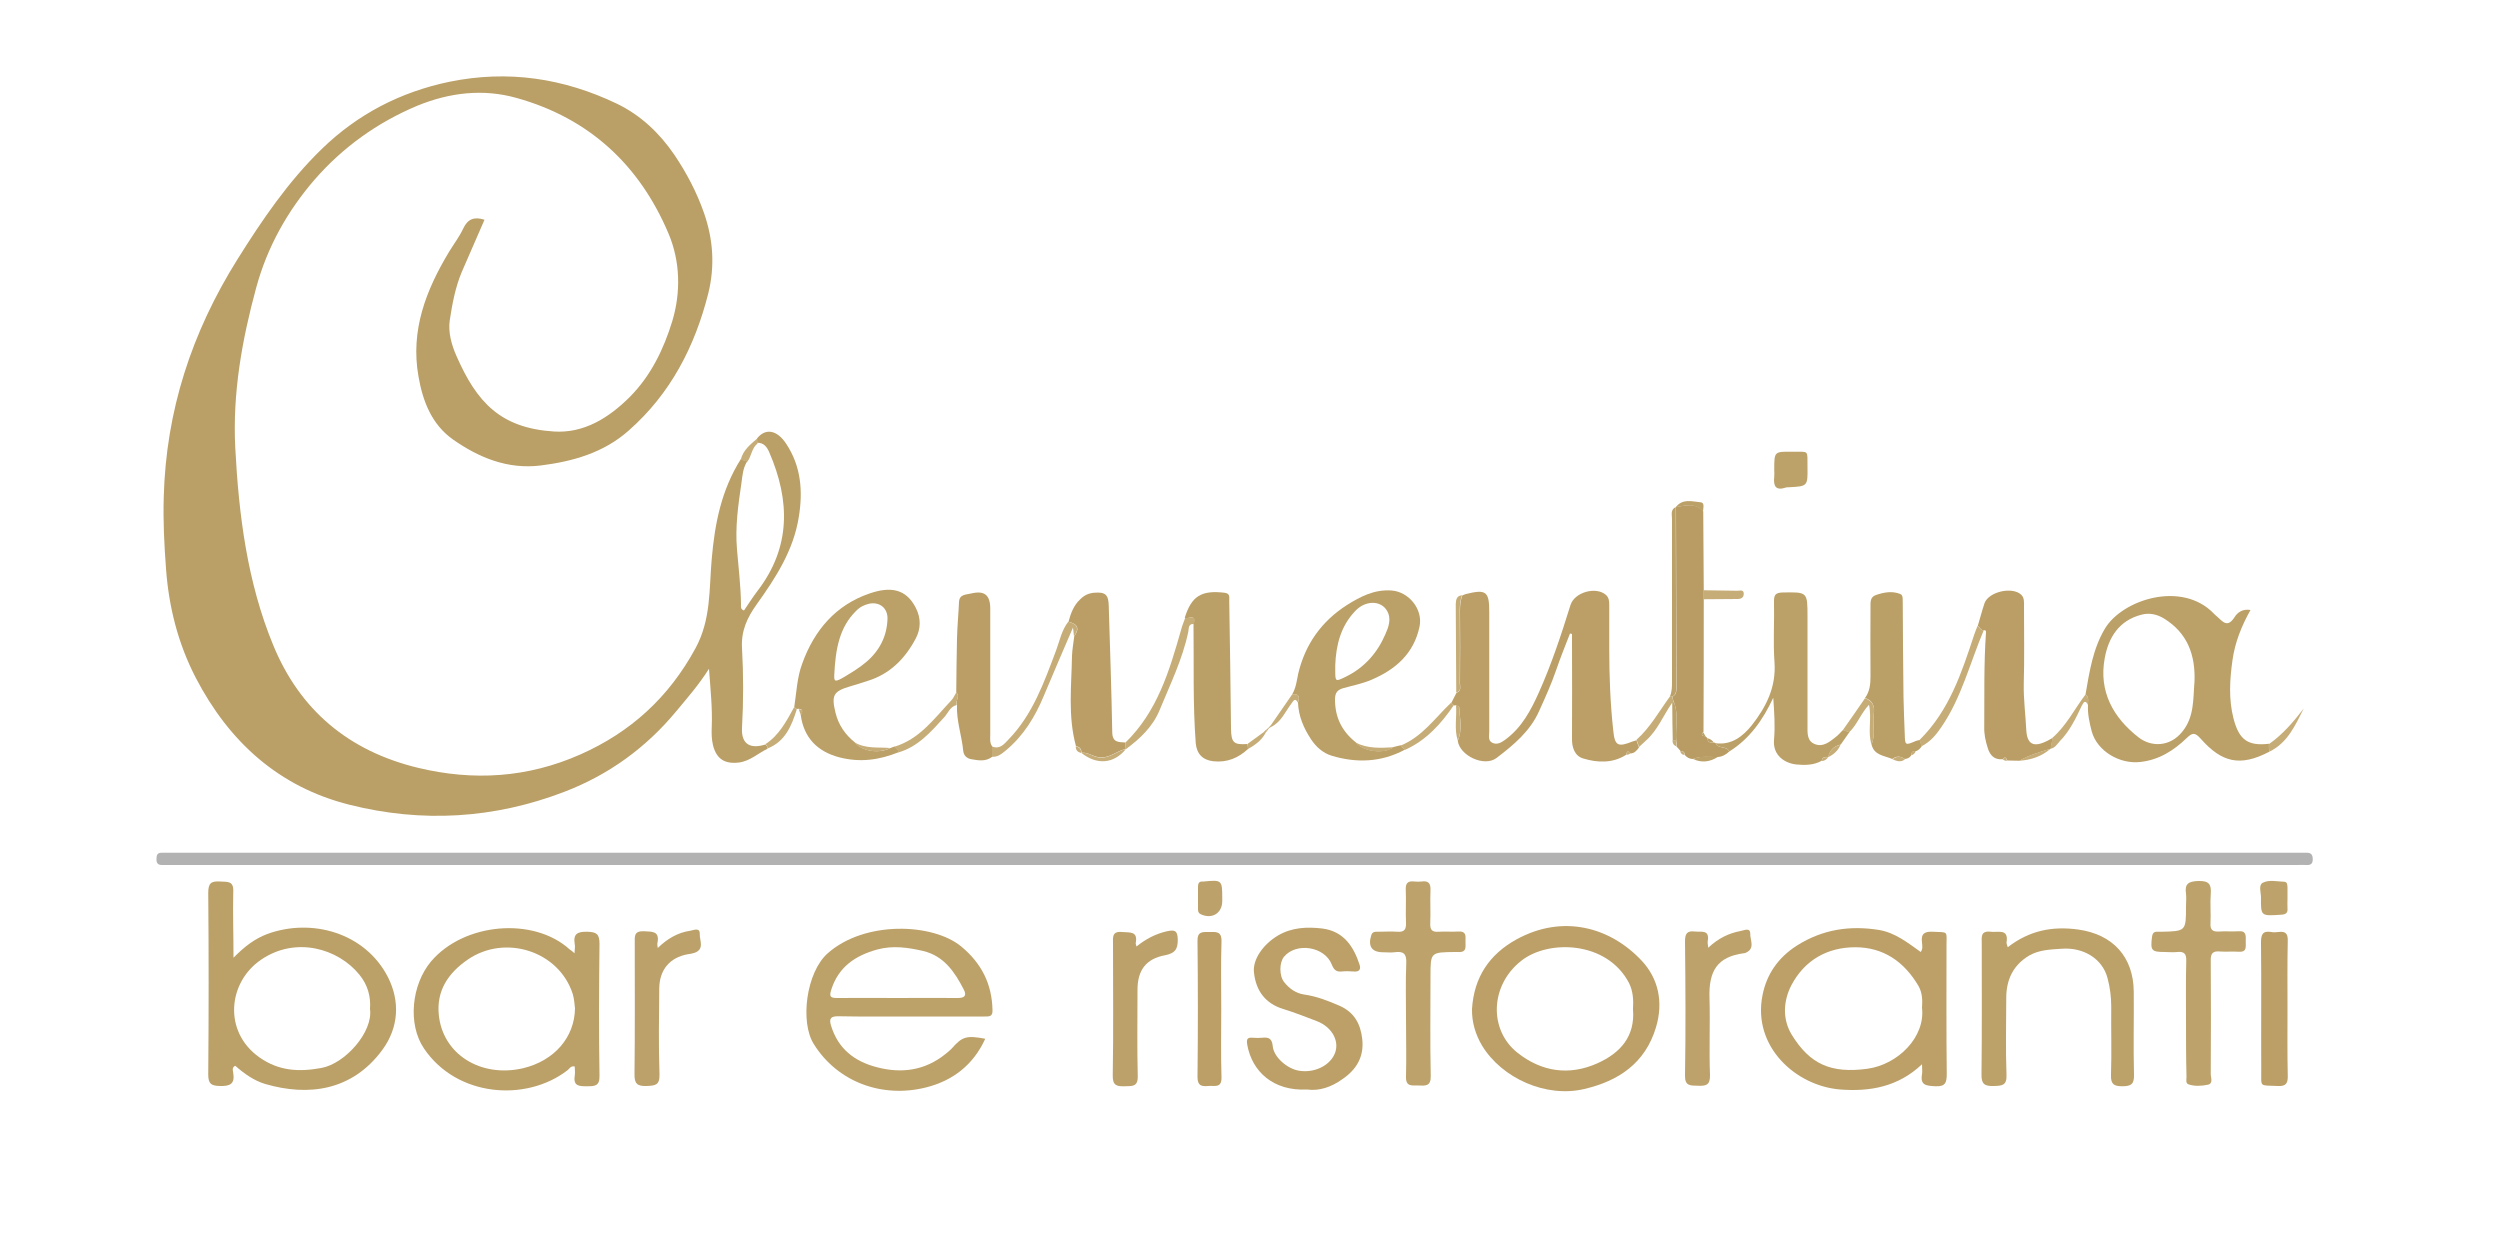 <?xml version="1.0" encoding="utf-8"?>
<!-- Generator: Adobe Illustrator 22.1.0, SVG Export Plug-In . SVG Version: 6.00 Build 0)  -->
<svg version="1.1" id="Camada_1" xmlns="http://www.w3.org/2000/svg" xmlns:xlink="http://www.w3.org/1999/xlink" x="0px" y="0px"
	 viewBox="0 0 1000 499" style="enable-background:new 0 0 1000 499;" xml:space="preserve">
<style type="text/css">
	.st0{fill:#BA9F66;}
	.st1{fill:#B3B2B2;}
	.st2{fill:#BBA067;}
	.st3{fill:#BB9F66;}
	.st4{fill:#BCA169;}
	.st5{fill:#BCA068;}
	.st6{fill:#B89C63;}
	.st7{fill:#BA9E65;}
	.st8{fill:#BDA36B;}
	.st9{fill:#BCA16A;}
	.st10{fill:#C6AC76;}
</style>
<g>
	<path class="st0" d="M302.8,175.4c3.4-4.3,8-3.4,11.6,2c6.1,9.1,6.8,19.2,5.1,29.5c-2.1,13.2-9.2,24.2-16.8,34.8
		c-3.8,5.3-6.3,10.6-5.9,17.5c0.6,10.6,0.6,21.3,0,31.9c-0.4,7.2,4,8.4,9.3,6.7c0.7,0.4,0.9,1,0.9,1.7c-3.8,1.8-6.9,4.9-11.4,5.5
		c-5.7,0.7-9-1.4-10.4-6.9c-0.6-2.5-0.6-5-0.5-7.4c0.3-7.4-0.5-14.8-1.1-23.2c-4.2,6.6-8.7,11.7-13.1,17
		c-12.1,14.6-27,25.4-44.7,32.2c-28.1,10.8-57,12.5-86,5.2c-28.3-7.1-48.2-25.2-61.5-50.8c-7.1-13.7-10.8-28.4-11.9-43.7
		c-0.7-9.5-1.2-19-0.9-28.6c0.9-34.5,11.2-65.9,29.5-95.1c9.9-15.8,20.3-31.1,33.7-44.1c14.3-13.9,31.4-22.8,51.1-26.9
		c23.5-4.8,45.7-1.4,67,8.8c9.5,4.6,17,11.7,23,20.5c4.9,7.3,8.9,14.9,11.8,23.2c3.7,10.6,4.4,21.3,1.7,32.2
		c-5.4,21.3-15.1,40.1-31.8,54.8c-10,8.9-22.4,12.4-35.3,14c-13.1,1.6-24.6-3.1-35-10.4c-8.5-6-12.1-15.3-13.8-25.2
		c-3.3-18.4,3-34.6,12.3-50c1.9-3.1,4.1-6,5.6-9.2c1.8-3.9,4.5-4.8,8.5-3.5c-3,7-6.1,13.9-9.1,20.9c-2.6,6.2-3.8,12.8-4.8,19.3
		c-0.7,4.7,0.7,9.8,2.6,14.1c8.2,18.8,17.7,29,39,30.4c12,0.8,22-5.4,30.5-13.9c8.4-8.5,13.5-19.1,16.9-30.2
		c3.5-11.6,3.2-24-1.5-35.1c-11.6-27.4-31.7-46.1-60.7-54.2c-13.4-3.8-26.9-2.2-39.8,3.1C150.9,49,137,59,125.8,71.9
		c-10.8,12.5-18.9,26.9-23.3,43.1c-5.7,20.9-9.5,42.2-8.4,64c1.4,27,4.8,53.9,15.2,79.1c10.7,26,30.2,42.3,57.8,49
		c22.3,5.4,44,4,65-5.3c20.1-8.9,35.4-22.8,46.1-42.5c6.3-11.6,5.4-23.7,6.5-35.8c1.2-14.1,3.9-27.6,11.6-39.8
		c0.9,0.3,1.8,0.6,2.6,0.8c-1.7,2.6-1.9,5.6-2.3,8.5c-1.3,8.9-2.6,17.8-1.8,26.8c0.6,7.3,1.5,14.6,1.6,21.9c0,0.9-0.3,2,1.2,2.5
		c1.7-2.5,3.4-5.2,5.3-7.7c13.5-17.5,13.2-36.2,4.8-55.6c-0.9-2.1-2.2-3.9-4.9-3.8C302.9,176.8,302.8,176.1,302.8,175.4z"/>
	<path class="st1" d="M493.8,346c-141.6,0-283.3,0-424.9,0c-1.4,0-2.8,0-4.2,0c-1.6,0-2.2-0.9-2.1-2.4c0-1.4,0.2-2.5,2-2.5
		c1,0,1.9,0,2.9,0c284.2,0,568.5,0,852.7,0c0.7,0,1.4,0,2.1,0c1.9-0.1,2.8,0.5,2.8,2.6c0,1.9-0.9,2.4-2.6,2.3c-1.2-0.1-2.5,0-3.7,0
		C777.1,346,635.5,346,493.8,346z"/>
	<path class="st2" d="M93.4,383.1c4.4-4.5,8.5-7.6,13.5-9.5c17.8-6.5,39.2-0.5,48.3,17.3c4.8,9.5,4.4,20-2.3,29.1
		c-12.1,16.4-29.6,18.6-46.8,13.6c-4.4-1.3-8.4-4.1-12-7.3c-1.5,0.7-0.9,2.1-0.8,2.9c0.7,4.4-1.3,5.3-5.3,5.2
		c-3.5-0.1-4.7-0.8-4.7-4.6c0.2-24.2,0.2-48.5,0-72.7c0-3.9,1.2-4.7,4.7-4.5c3,0.2,5.6-0.4,5.3,4.3
		C93.1,365.2,93.4,373.5,93.4,383.1z M148,403.6c0.4-5.1-1-9.8-4.3-13.8c-8.5-10.4-25.4-15.4-39.3-5.9c-13.2,9-15.2,28.7-0.7,39
		c7.9,5.6,16,5.9,24.8,4.3C138,425.5,149.3,412.8,148,403.6z"/>
	<path class="st3" d="M650.5,301.9c-5.5,3.5-11.5,3.2-17.2,1.5c-3.4-1-4.6-4.4-4.5-8.1c0.1-12.6,0-25.2,0-37.8c0-1.3,0-2.6,0-3.9
		c-0.3-0.1-0.5-0.1-0.8-0.2c-1.9,4.9-3.9,9.8-5.6,14.8c-1.9,5.5-4.3,10.8-6.7,16.1c-3.6,8.2-10.3,13.7-17.1,18.9
		c-4.9,3.7-14.7-0.9-15.5-6.9c2-4.4,0.8-8.9,0.6-13.4c0-0.3-0.8-0.5-1.3-0.8c-0.3,0-0.6,0.1-0.8,0.1c-0.4-0.3-0.7-0.7-1.1-1
		c0.7-1.4,1.4-2.7,2.1-4.1c2.1-0.7,1.4-2.5,1.4-3.8c0.1-9.7,0.1-19.3,0-29c0-2.1,0.2-4.1,0.9-6.1c0.5-0.2,1-0.5,1.5-0.6
		c8.1-2,9.3-1,9.3,7.2c0,15.9,0,31.8,0,47.8c0,1.6-0.6,3.6,1.2,4.5c2,1,3.8-0.2,5.3-1.3c6.5-4.8,10.1-11.6,13.3-18.7
		c5.1-11.4,9-23.2,12.7-35.1c1.6-5.1,10.1-7.5,14.1-4.1c1.3,1.1,1.4,2.6,1.4,4.2c0,5.8,0,11.6,0,17.4c0,10.9,0.4,21.8,1.6,32.7
		c0.6,6.2,1.9,6.7,7.7,4.4c0.5-0.2,1.1-0.3,1.6-0.5c0.3,1,0.6,1.9,1,2.9c-0.9,1.2-1.8,2.3-3.4,2.4
		C651,299.9,650.7,300.8,650.5,301.9z"/>
	<path class="st4" d="M394.1,415.5c-4.8,10.5-13,16.8-23.8,19.5c-17.3,4.3-35.2-2-44.8-17.4c-5.5-8.7-3.1-28.6,5.6-36.3
		c14.8-13.1,42-12.1,53.4-2.7c8.1,6.7,12.3,15,12.5,25.5c0.1,2.6-1.4,2.5-3.2,2.5c-9.1,0-18.3,0-27.4,0c-10.4,0-20.8,0.1-31.2-0.1
		c-3,0-3.6,1-2.8,3.7c2.8,9.3,9.4,14.4,18.4,16.7c9.9,2.6,19.2,1.3,27.4-5.3c0.9-0.7,1.7-1.4,2.5-2.2
		C384.9,414.6,386.6,414.1,394.1,415.5z M359.1,399.2c8,0,16-0.1,24,0c2.7,0,3.7-0.9,2.4-3.4c-3.6-7-7.9-13.4-16.2-15.4
		c-6.1-1.4-12.1-2.3-18.4-0.6c-8.7,2.4-15.5,6.9-18.4,16.1c-0.9,2.8-0.3,3.3,2.4,3.3C343.1,399.1,351.1,399.2,359.1,399.2z"/>
	<path class="st2" d="M229.8,381.3c0.1-1.7,0.3-2.7,0.1-3.6c-0.7-4.1,1-5.1,5-5c3.6,0.1,4.9,0.8,4.9,4.8c-0.2,17.6-0.3,35.2,0,52.7
		c0.1,4.2-1.8,4.3-4.9,4.3c-3,0-5.7,0.1-5-4.2c0.2-1.2,0-2.5,0-3.7c-1.6-0.4-2.1,0.9-2.9,1.5c-16.6,12.8-44.3,10.7-57.4-8.7
		c-6.6-9.7-5-25.5,2.8-34.8c13.1-15.5,41-18,55.5-4.8C228.4,380.1,228.8,380.4,229.8,381.3z M230,403.4c-0.2-1.8-0.3-3.8-0.9-5.8
		c-5.5-17.2-27.1-24.1-42.1-13.7c-7.8,5.4-12.4,12.4-11.5,21.9c1.5,15.9,16.8,25.4,33.7,21.5C221.7,424.3,229.8,415,230,403.4z"/>
	<path class="st5" d="M768.3,380.8c0.9-1.3,0.6-2.6,0.5-3.8c-0.5-3.5,1-4.5,4.4-4.3c6.3,0.3,5.4-0.5,5.4,5.7c0,17-0.1,34.1,0.1,51.1
		c0,3.5-0.5,5.2-4.6,5c-3.5-0.2-6.1-0.3-5.3-4.8c0.2-1,0-2.1,0-4c-9.6,9.1-20.9,11-32.7,10.1c-17.7-1.4-35.2-17.1-31.1-37.7
		c1.6-8.2,6.1-15,13.8-19.9c10.3-6.5,21.2-8.1,32.9-6.2C758.1,373.1,763.1,377.1,768.3,380.8z M768.8,403.1c0.2-2.8,0.2-5.9-1.4-8.7
		c-5.7-9.7-14-15.5-25.3-15.5c-11.1,0-20.2,5.1-25.5,15.1c-3.3,6.3-3.7,13.7,0.1,19.9c7.2,11.7,15.6,15.6,30.3,13.6
		C759.2,425.8,770.2,414.8,768.8,403.1z"/>
	<path class="st2" d="M907.7,300.7c-11.7,6.1-19,4.3-27.4-5.2c-2.4-2.7-3.4-2.4-5.6-0.3c-5.2,5-11.1,8.8-18.7,9.6
		c-8.1,0.9-17.1-4.3-19.3-12.2c-0.9-3.5-1.7-7-1.5-10.6c-0.1-1.4,0.6-3.1-1-4.2c1.6-9.1,2.9-18.2,7.8-26.4
		c7-11.6,30.8-19.3,43.6-5.9c0.4,0.4,0.8,0.8,1.2,1.1c2.2,1.9,4.1,4.8,7,0.3c1-1.7,3.1-3.5,6.4-2.9c-3.6,6.4-6.2,12.9-7.2,20
		c-1.1,7.8-1.6,15.6,0.4,23.4c2.2,8.5,5.7,11.1,14.2,10.1C907.5,298.7,907.6,299.7,907.7,300.7z M877.8,272.6
		c0.4-10.6-2.8-19.4-12.2-25.2c-2.8-1.7-5.9-2.4-9.1-1.5c-8.9,2.3-13.1,9.1-14.6,17.3c-2.5,13.4,3.4,23.9,13.6,31.8
		c4.9,3.8,12.4,3.9,17.4-2.3C877.8,286.7,877.2,279.6,877.8,272.6z"/>
	<path class="st5" d="M588.8,403.6c0.8-12.6,6.8-21.8,17.9-27.9c18.3-10,37.2-5,49.9,8.5c6.8,7.2,8.8,16.7,5.8,26.7
		c-4.3,14.4-15,21.5-28.7,24.7c-15.2,3.6-32.9-4.2-40.9-17.4C590.2,413.8,588.7,408.9,588.8,403.6z M653.2,403.7
		c0.2-3.6,0.1-7.1-1.6-10.5c-8.8-16.9-32.4-17.5-43.2-8.8c-12.4,9.8-12.9,27.6-1.4,36.7c9.6,7.6,20.6,9.3,32,4.2
		C648.1,421.2,654.1,414.6,653.2,403.7z"/>
	<path class="st4" d="M803.1,378.9c8.6-6.7,17.8-8.5,28.1-7.1c13.9,1.9,22.2,10.9,22.3,24.9c0.1,11.1-0.2,22.2,0.1,33.2
		c0.1,3.8-1.2,4.6-4.7,4.6c-3.3,0-4.6-0.8-4.5-4.4c0.3-9.1,0-18.3,0.1-27.4c0-3.9-0.5-7.8-1.5-11.5c-2-7.6-9.5-12.4-18.4-11.7
		c-4.4,0.3-8.9,0.4-12.9,2.7c-6.4,3.8-9.2,9.6-9.2,17c0,10.2-0.3,20.5,0.1,30.7c0.2,4.4-1.9,4.4-5.1,4.5c-3.6,0.1-5-0.7-4.9-4.7
		c0.2-17.4,0.1-34.9,0.1-52.3c0-2.5-0.6-5.2,3.6-4.7c2.9,0.4,7.3-1.5,6.3,4.4C802.6,377.5,802.8,377.9,803.1,378.9z"/>
	<path class="st2" d="M516.9,277.7c1.5-2.6,1.8-5.4,2.4-8.3c2.8-11.7,9.3-20.9,19.5-27.4c5.4-3.4,11-6.3,17.8-5.8
		c7,0.5,12.7,7.6,11.2,14.5c-2.3,10.8-9.6,17.1-19.2,21.2c-3.5,1.5-7.4,2.3-11.1,3.3c-2.5,0.7-3.5,1.8-3.5,4.6
		c0,7.2,2.8,12.8,8.4,17.2c2.9,3.7,11.4,4.7,15,1.8c1-0.2,1.9-0.5,2.9-0.7c0.5,0.6,1,1.2,1.6,1.8c-9.4,5-19.2,5.4-29.2,2.4
		c-3.6-1.1-6.3-3.6-8.3-6.6c-2.9-4.4-5-9.2-5.2-14.7C519.9,279,519.8,277.4,516.9,277.7z M534.1,266.1c0,0.7,0,1.4,0,2.1
		c0,4.6,0.1,4.5,4.2,2.5c7.4-3.6,12.6-9.5,15.8-16.9c1.3-2.9,2.6-6.3,0.7-9.5c-2.5-4.3-8.8-4.2-12.8,0.2
		C536.3,250.5,534.4,258,534.1,266.1z"/>
	<path class="st5" d="M522.8,435.8c-13.5,0.7-22-7.2-23.9-17.9c-0.4-2.4,0.1-3,2.3-2.8c1.2,0.1,2.5,0.1,3.7,0
		c2.6-0.3,3.9,0.3,4.2,3.4c0.4,4.4,5.9,9.1,10.6,9.8c5.7,0.9,11.6-1.7,13.9-6.2c2.6-5-0.4-11.2-7-13.7c-4.4-1.7-8.8-3.4-13.3-4.8
		c-7.2-2.2-10.9-7.3-11.7-14.5c-0.7-5.3,3.8-11.5,9.6-14.9c5.6-3.3,11.7-3.5,17.7-2.8c8.7,1.1,12.6,7.4,14.9,14.4
		c0.6,1.7,0.1,3-2.2,2.8c-1.7-0.1-3.3-0.2-5,0c-2.2,0.2-3.1-0.8-3.9-2.8c-2.8-7.2-14.2-9-19.1-3.1c-1.9,2.3-2,7.6,0.1,10.2
		c2,2.5,4.6,4.4,7.9,4.9c5,0.7,9.6,2.5,14.2,4.5c5.9,2.6,8.4,7.2,9.1,13.3c0.8,7.2-2.4,12.3-8,16.1
		C532.6,434.8,527.7,436.5,522.8,435.8z"/>
	<path class="st2" d="M317.7,282.8c0.9-5.8,1.1-11.8,3.2-17.4c4.8-13.3,13.4-23.4,26.9-28c8.4-2.9,14.6-1.9,18.5,5.7
		c2.1,4.1,2.1,8.3,0,12.3c-4.3,8.1-10.4,14.3-19.4,17c-2.2,0.7-4.5,1.5-6.7,2.1c-6.9,2-7.7,3.6-6,10.6c1.2,4.9,3.9,8.8,7.8,11.9
		c2.7,3.5,9.6,4.6,14.2,2.2c0.5-0.2,1.1-0.4,1.6-0.6c0.5,0.8,1.7,1.1,1.6,2.3c-7.7,3.1-15.4,4.2-23.8,2c-8.6-2.3-14.1-7.8-15.3-16.9
		c0.5-1.1,1.3-2.3-0.9-2.5c-0.3,0-0.5,0.1-0.7,0.1C318.4,283.5,318.1,283.2,317.7,282.8z M333.7,270.1c-0.1,2.6,0.3,2.9,4.3,0.5
		c3-1.8,5.9-3.6,8.5-5.8c5.3-4.5,8.3-10.3,8.5-17.3c0.1-4.3-3.2-6.9-7.4-6c-2.1,0.5-3.8,1.4-5.3,3
		C335.9,250.9,334.2,259.2,333.7,270.1z"/>
	<path class="st6" d="M682.2,294.5c0.3,0.3,0.5,0.5,0.8,0.8c0,1.8,1.3,1.8,2.5,1.7c0.3,0,0.5,0.1,0.8,0.3c1,2.4,4.4,1,5.4,3.3
		c-1.3,1.2-2.8,2.1-4.6,2.2c-3.3,0.1-6.7-0.5-9.9,0.8c-1.4,0-2.4-0.6-3.3-1.6c0-1.1-0.6-1.6-1.7-1.6c-0.5-0.6-1-1.2-1.6-1.8
		c0-0.8,0-1.6-0.1-2.4c-0.4-5,1-10.1-0.8-15c-0.3-0.8-0.6-1.7-0.8-2.5c1.5-0.7,1.7-2,1.7-3.5c-0.1-24.1-0.1-48.3-0.2-72.4l0.1,0.2
		c0,0-0.1-0.2-0.1-0.2c3.9-0.6,7.8-1.9,10.9,1.8c0.1,10.5,0.1,20.9,0.2,31.4c0,1.2,0,2.4,0,3.6c0,17.7,0,35.4-0.1,53.1
		C680,294.3,681.1,294.4,682.2,294.5z"/>
	<path class="st7" d="M801.1,303.7c-3.3,0.3-5.1-1.5-6-4.5c-0.9-2.8-1.5-5.6-1.4-8.5c0.1-12.6-0.2-25.1,0.7-37.7
		c0-0.3,0-0.6-0.2-0.8c-0.1-0.1-0.4-0.1-0.6-0.1c-1.3,0.1-1.6-1.2-2.5-1.7c0.9-3,1.7-6.1,2.7-9.1c1.6-4.6,11.1-6.8,14.7-3.4
		c1.3,1.3,1.1,3,1.1,4.7c0,10.4,0.2,20.7-0.1,31.1c-0.1,6.1,0.7,12.1,1,18.1c0.3,6.7,3.6,7.6,10.6,3.3c-0.3,1.5-0.5,2.9-0.8,4.4
		c0,0,0,0,0,0c-4.3,1.3-8.6,2.5-12.5,4.8c-1.6,0-3.3-0.1-4.9-0.1C802.5,303.2,802.1,302.4,801.1,303.7z"/>
	<path class="st2" d="M691.7,300.6c-1-2.4-4.4-0.9-5.4-3.3c6.4,0.8,10.9-2.8,14.5-7.3c5.7-7.3,9.7-15.2,9-25.1
		c-0.6-8.1,0-16.3-0.2-24.5c0-2.5,0.7-3.3,3.3-3.4c10.1-0.2,10.1-0.3,10.1,9.7c0,14.5,0,29,0,43.6c0,2.9-0.3,6.2,3.1,7.4
		c3.2,1.2,5.8-1,8.2-2.9c1.1-0.8,1.9-1.9,2.9-2.8c0.9,0.3,1.7,0.6,2.6,0.8c-1.2,1.7-2.3,3.3-3.5,5c-2.7,0.6-4.4,2.3-5,5c0,0,0,0,0,0
		c-1.2-0.1-2.4-0.1-2.6,1.5c-3.2,1.8-6.7,1.8-10.1,1.5c-4.7-0.5-9.5-3.6-9-9.8c0.5-5.6,0.1-11.2-0.3-16.9
		C705.2,287.9,699.9,295.5,691.7,300.6z"/>
	<path class="st8" d="M562.4,407.3c0-7.3-0.2-14.7,0.1-22c0.2-3.9-1.2-4.9-4.7-4.4c-1.5,0.2-3,0-4.6,0c-4.5,0-6.1-2.4-4.7-6.8
		c0.5-1.5,1.5-1.4,2.6-1.4c2.6,0,5.3-0.2,7.9,0c2.8,0.2,3.5-1,3.4-3.6c-0.2-4.4,0.1-8.9-0.1-13.3c-0.1-2.6,0.9-3.5,3.4-3.2
		c1,0.1,2,0.1,2.9,0c2.7-0.4,3.7,0.7,3.6,3.4c-0.2,4.4,0.1,8.9-0.1,13.3c-0.1,2.5,0.6,3.6,3.3,3.4c2.6-0.2,5.3,0.1,7.9-0.1
		c3.1-0.2,3,1.6,2.9,3.7c-0.1,2.1,0.8,4.8-3,4.5c-0.4,0-0.8,0-1.2,0c-9.8,0.1-9.8,0.1-9.8,9.7c0,13.3-0.2,26.6,0.1,39.9
		c0.1,4.2-2.2,3.9-4.9,3.8c-2.5-0.1-5.2,0.7-5-3.7C562.6,422.9,562.4,415.1,562.4,407.3z"/>
	<path class="st8" d="M874.4,407.6c0-7.8-0.1-15.5,0.1-23.3c0.1-2.7-0.8-3.8-3.6-3.5c-1.6,0.2-3.3,0-5,0c-5.3,0-5.8-0.6-5.1-6
		c0.2-1.6,0.8-2.2,2.3-2.1c0.4,0,0.8,0,1.2,0c10.1-0.2,10.1-0.2,10.1-10.2c0-1.7,0.2-3.4,0-5c-0.6-4,1-5,5-5.1
		c4.2-0.1,5.2,1.3,4.9,5.2c-0.3,3.8,0.1,7.8-0.1,11.6c-0.2,2.8,0.9,3.6,3.6,3.4c2.5-0.2,5,0.1,7.5-0.1c3.4-0.3,3,1.9,3,4
		c-0.1,2,0.7,4.4-2.8,4.2c-2.5-0.2-5,0.1-7.5-0.1c-2.9-0.3-3.8,0.8-3.7,3.7c0.1,15.1,0.1,30.2,0,45.3c0,1.5,1.1,3.8-1.2,4.3
		c-2.5,0.5-5.3,0.7-7.8-0.2c-1.1-0.4-0.7-2-0.7-3C874.4,423.1,874.4,415.4,874.4,407.6z"/>
	<path class="st0" d="M499.2,299.6c-3.9,3.6-8.4,5.5-13.9,4.9c-4.2-0.5-6.6-2.9-7-7.2c-1.2-15.9-0.7-31.8-0.9-47.7
		c1.3-4.3-2.2-1.8-3.5-2.5c2.7-8.7,6.7-11.1,15.9-10c2.5,0.3,1.8,2,1.9,3.4c0.3,17,0.5,34,0.7,51c0.1,5.6,1.1,6.5,6.6,6.1
		C499.1,298.2,499.2,298.9,499.2,299.6z"/>
	<path class="st7" d="M427.4,248.7c0.9-3.3,2-6.5,4.7-9c1.6-1.6,3.3-2.4,5.5-2.6c4.6-0.4,5.8,0.8,5.9,5.3
		c0.5,16.9,1.1,33.8,1.4,50.6c0.1,4.1,2.6,3.8,5.2,4c0.1,0.9,0.1,1.7,0.2,2.6c-3.6,0.7-6.4,3.8-10.7,3.3c-2.5-0.3-4.5-2.1-7-1.8
		c0,0,0,0,0,0c0-1.5-0.7-2.4-2.2-2.6c-3.3-12-1.8-24.1-1.6-36.2c0.1-2.6,0.6-5.2,0.9-7.8C431.9,251.5,431.2,249.6,427.4,248.7z"/>
	<path class="st0" d="M764.5,302.1c-0.6,1-1.5,1.4-2.6,1.5c-1.7-1.2-3.3-1.3-5,0c-3.2-1.4-7.3-1.4-8.3-5.9c1.8-3.9,0.3-8,0.9-12
		c0.5-3.1-0.3-5.5-3.5-6.5c1.9-2.6,2.2-5.5,2.2-8.6c-0.1-9.3,0-18.6,0-27.8c0-1.9-0.2-4,2.2-4.8c3.2-1.1,6.5-1.7,9.7-0.4
		c1.3,0.5,0.9,2.4,1,3.8c0.1,12.5,0.1,24.9,0.3,37.4c0.1,5,0.3,9.9,0.5,14.9c0.1,4.5,0.2,4.5,4.4,2.7c0.5-0.2,1.1-0.3,1.6-0.4
		c0.3,0.8,0.5,1.6,0.8,2.5c-0.6,0.8-1.2,1.6-2.2,1.9C765.1,300.3,764.5,300.9,764.5,302.1z"/>
	<path class="st7" d="M382.5,277c0.1-7.2,0.1-14.4,0.3-21.6c0.1-4.8,0.6-9.7,0.8-14.5c0.1-3.3,2.9-3,4.8-3.5
		c5.4-1.3,7.7,0.6,7.7,6.1c0,16.8,0,33.5,0,50.3c0,1.6-0.3,3.3,0.8,4.8c0,1.4,0,2.7,0,4.1c-2.6,2-5.4,1.5-8.3,1
		c-1.9-0.3-3.1-1.5-3.3-3.3c-0.6-6.2-2.8-12.2-2.5-18.5C382,280.3,384.2,278.6,382.5,277z"/>
	<path class="st8" d="M683.3,379.1c4-3.8,8.2-5.8,12.9-6.7c1.4-0.2,3.9-1.6,3.9,1.1c-0.1,2.5,2.1,5.9-1.8,7.6
		c-0.2,0.1-0.5,0.2-0.8,0.2c-10.5,1.4-14.1,7-13.7,18c0.3,10.2-0.2,20.5,0.2,30.7c0.1,4.2-1.7,4.4-4.9,4.3c-2.9-0.1-5.2,0.2-5.1-4.1
		c0.3-17.9,0.2-35.7,0-53.6c0-3,0.7-4.4,3.9-4c2.6,0.3,6-0.9,5.2,3.8C683,377,683.1,377.6,683.3,379.1z"/>
	<path class="st9" d="M263.1,379.2c3.9-3.8,8.1-6.2,13-6.9c1.3-0.2,3.9-1.5,3.8,1.3c-0.1,2.5,2,6-2,7.5c-0.9,0.3-1.9,0.5-2.8,0.6
		c-7.2,1.3-11.3,6.2-11.4,13.6c-0.1,11.5-0.3,23,0.1,34.5c0.1,4.4-1.8,4.4-5.1,4.6c-3.7,0.1-5-0.8-4.9-4.8
		c0.2-17.4,0.1-34.9,0.1-52.4c0-2.6-0.4-4.9,3.7-4.7c3.2,0.2,6.3-0.2,5.4,4.6C262.8,377.6,263,378.2,263.1,379.2z"/>
	<path class="st9" d="M454.6,378.6c3.7-3,7.7-5.1,12.2-6.1c2.8-0.6,4.2-0.5,4.3,3.1c0.1,4.1-1.1,5.7-5.1,6.5c-7.6,1.4-11,6-11,13.8
		c0,11.5-0.2,23,0.1,34.5c0.1,4.4-2.2,4-5.1,4.1c-3.2,0.1-5-0.2-4.9-4.3c0.3-17.6,0.1-35.2,0.1-52.7c0-2.5-0.5-5.1,3.6-4.7
		c3.1,0.3,6.4-0.5,5.5,4.4C454.2,377.4,454.4,377.8,454.6,378.6z"/>
	<path class="st3" d="M915,403.5c0,8.9-0.1,17.7,0.1,26.6c0.1,3.1-0.6,4.5-4,4.3c-7.7-0.4-6.5,0.8-6.6-6.7
		c-0.1-16.9,0.1-33.8-0.1-50.7c0-3.1,0.6-4.8,4.1-4.2c0.9,0.2,2,0.1,2.9,0c3-0.4,3.8,0.8,3.7,3.7C914.9,385.4,915,394.5,915,403.5z"
		/>
	<path class="st3" d="M488.5,403.5c0,9.1-0.2,18.3,0.1,27.4c0.1,4.6-2.9,3.2-5.3,3.5c-2.6,0.2-4.3,0-4.3-3.6
		c0.2-18.1,0.2-36.2,0-54.3c-0.1-4,2-3.7,4.6-3.7c2.7,0,5.1-0.5,5,3.8C488.3,385.5,488.5,394.5,488.5,403.5z"/>
	<path class="st4" d="M709.7,187.8c0-7.2,0-7.2,7.2-7.1c6.9,0.1,6-1,6.1,6.2c0.1,7.6,0,7.6-7.4,8c-0.4,0-0.9,0-1.2,0.1
		c-4.2,1.4-5.1-0.6-4.7-4.3C709.8,189.7,709.7,188.7,709.7,187.8z"/>
	<path class="st10" d="M450.3,299.7c-0.1-0.9-0.1-1.7-0.2-2.6c12.9-12.5,17.7-28.9,22.4-45.4c0.4-1.6,1.1-3.1,1.6-4.6
		c1.2,0.7,4.8-1.8,3.5,2.5c-2.5-0.2-2,2.1-2.3,3.2c-2.3,10.9-7.2,20.9-11.4,31.1C461.2,290.6,456,295.5,450.3,299.7z"/>
	<path class="st10" d="M396.8,302.7c0-1.4,0-2.7,0-4.1c3.1,1.2,4.7-0.8,6.6-2.8c9.8-10.1,14.3-23.1,19.1-35.8
		c1.4-3.8,2.2-8,4.8-11.3c3.8,0.9,4.5,2.8,2.3,5.9c-0.1-0.9-0.2-1.9-0.4-3.6c-4.1,9.6-8,18.5-11.7,27.4c-3.5,8.4-8.1,15.9-15.2,21.8
		C400.7,301.5,399.1,302.9,396.8,302.7z"/>
	<path class="st10" d="M768.6,298.5c-0.3-0.8-0.5-1.6-0.8-2.5c11.9-11.7,16.9-27,21.9-42.2c0.4-1.2,0.9-2.3,1.3-3.4
		c0.9,0.5,1.2,1.8,2.5,1.7c-5.5,13-8.9,27-17,38.8C774.4,294,772,296.8,768.6,298.5z"/>
	<path class="st8" d="M915,359.6c0,1.2-0.1,2.5,0,3.7c0.2,2-0.8,2.5-2.7,2.6c-7.9,0.5-8,0.6-7.9-6.9c0-2-1.1-4.9,0.7-5.9
		c2.5-1.3,5.7-0.5,8.6-0.4c1.3,0.1,1.2,1.3,1.3,2.2C915,356.5,915,358.1,915,359.6z"/>
	<path class="st9" d="M488.9,359.2c0,0.4,0,0.8,0,1.2c0,4.9-4.1,7.4-8.6,5.3c-0.9-0.4-1.1-1.1-1.1-2c0-3,0-6.1,0-9.1
		c0-1.3,0.5-2.1,1.9-2c0.1,0,0.3,0,0.4,0C488.7,351.9,488.9,352,488.9,359.2z"/>
	<path class="st2" d="M670.3,202.8c0.1,24.1,0.1,48.3,0.2,72.4c0,1.5-0.2,2.8-1.7,3.5c-0.3,0-0.6,0-0.9,0c0.9-1.9,0.9-4,0.9-6.1
		c0-21.7,0-43.4,0-65C668.8,205.9,668.1,203.9,670.3,202.8z"/>
	<path class="st10" d="M382.5,277c1.7,1.6-0.5,3.4,0.2,5c-2.7,0.6-3.5,3.3-5.1,5c-5.3,5.8-10.4,11.7-18.3,14
		c0.1-1.2-1.2-1.5-1.6-2.3c10.1-3,15.9-11.2,22.6-18.3C381.3,279.5,381.8,278.1,382.5,277z"/>
	<path class="st10" d="M746,279.3c3.2,1.1,4,3.4,3.5,6.5c-0.6,4,0.9,8.1-0.9,12c-1.6-5,0.2-10.3-1-15.9c-3.3,3.5-4.7,7.9-7.9,11
		c-0.9-0.3-1.7-0.6-2.6-0.8C740.1,287.8,743.1,283.6,746,279.3z"/>
	<path class="st10" d="M561.9,300c-0.5-0.6-1-1.2-1.6-1.8c8.6-3.5,13.7-11,20.1-17.1c0.4,0.3,0.7,0.7,1.1,1
		C576.4,289.6,570.4,296.2,561.9,300z"/>
	<path class="st10" d="M584.8,238.1c-0.7,2-0.9,4-0.9,6.1c0.1,9.7,0.1,19.3,0,29c0,1.4,0.8,3.2-1.4,3.8c-0.1-11.8-0.1-23.6-0.2-35.4
		C582.4,239.9,582.6,238.3,584.8,238.1z"/>
	<path class="st10" d="M667.9,278.7c0.3,0,0.6,0,0.9,0c0.3,0.8,0.6,1.7,0.8,2.5c-0.3,0-0.5,0-0.8,0c-3.5,5-5.8,11-10.5,15.1
		c-0.9,0.8-1.8,1.7-2.7,2.5c-0.3-1-0.6-1.9-1-2.9C660.1,291,663.6,284.6,667.9,278.7z"/>
	<path class="st10" d="M820.2,299.5c0.3-1.5,0.5-2.9,0.8-4.4c5.6-4.9,8.8-11.5,13.2-17.3c1.6,1.1,0.8,2.7,1,4.2
		c-1.1-2.2-1.7-1.2-2.5,0.3c-2.4,5.1-4.8,10.1-8.8,14.2C822.8,297.7,822,299.2,820.2,299.5z"/>
	<path class="st10" d="M681.4,239.7c0-1.2,0-2.4,0-3.6c4.5,0.1,9,0.1,13.6,0.2c0.9,0,2.5-0.6,2.5,1.2c0,1.5-1,2.1-2.5,2.1
		C690.4,239.6,685.9,239.7,681.4,239.7z"/>
	<path class="st10" d="M317.7,282.8c0.3,0.3,0.7,0.7,1,1c-2.1,6.6-4.6,12.8-11.7,15.6c0-0.7-0.2-1.4-0.9-1.7
		C311.7,294.1,314.6,288.4,317.7,282.8z"/>
	<path class="st10" d="M907.7,300.7c-0.1-1-0.1-2-0.2-3c5.6-3.9,9.9-9,14-14.3C918.1,290.1,915.1,297.1,907.7,300.7z"/>
	<path class="st10" d="M516.9,277.7c2.9-0.3,3,1.2,2.3,3.4c-1.2-2.2-1.8-0.8-2.7,0.4c-2.4,3.2-4,7.2-7.9,9.2
		c-0.1-0.1-0.3-0.2-0.4-0.4C511.1,286.1,514,281.9,516.9,277.7z"/>
	<path class="st10" d="M432.6,301.2c2.6-0.4,4.5,1.5,7,1.8c4.2,0.5,7-2.6,10.7-3.3C445.5,305.5,438.8,306.1,432.6,301.2z"/>
	<path class="st10" d="M298.9,184.7c-0.9-0.3-1.8-0.6-2.6-0.8c0.9-3.8,3.8-6.1,6.6-8.5c0,0.7,0.1,1.3,0.1,2
		C300.6,179.3,300.6,182.6,298.9,184.7z"/>
	<path class="st2" d="M668.9,281.2c0.3,0,0.5,0,0.8,0c1.8,4.9,0.4,10,0.8,15c-0.5,0-1,0-1.4,0C669,291.2,668.9,286.2,668.9,281.2z"
		/>
	<path class="st10" d="M557.4,298.9c-3.6,2.9-12.1,1.9-15-1.8C547.2,299.5,552.3,299.2,557.4,298.9z"/>
	<path class="st10" d="M582.4,282c0.4,0.3,1.3,0.5,1.3,0.8c0.1,4.5,1.4,9-0.6,13.4C581.6,291.5,582.8,286.7,582.4,282z"/>
	<path class="st10" d="M356.1,299.2c-4.6,2.4-11.5,1.3-14.2-2.2C346.4,299.6,351.4,298.8,356.1,299.2z"/>
	<path class="st2" d="M681.2,204.7c-3.1-3.7-7.1-2.5-10.9-1.8c2.7-3.6,6.5-2.3,9.8-2C682.1,201,681.2,203.3,681.2,204.7z"/>
	<path class="st10" d="M807.7,304.3c3.9-2.3,8.2-3.5,12.5-4.8C816.6,302.6,812.4,304,807.7,304.3z"/>
	<path class="st10" d="M499.2,299.6c0-0.7-0.1-1.4-0.1-2.1c2.2-1.6,4.4-3.2,6.6-4.8c0.2,0.2,0.3,0.3,0.5,0.5
		C504.6,296.2,502,298,499.2,299.6z"/>
	<path class="st2" d="M677.2,303.6c3.2-1.4,6.6-0.8,9.9-0.8C683.9,304.8,680.6,305.2,677.2,303.6z"/>
	<path class="st10" d="M731.2,302.9c0.6-2.7,2.3-4.4,5-5C735.3,300.2,733.5,301.8,731.2,302.9z"/>
	<path class="st10" d="M757,303.7c1.7-1.3,3.3-1.3,5,0C760.3,305.1,758.6,304.4,757,303.7z"/>
	<path class="st10" d="M430.3,298.6c1.5,0.2,2.2,1.1,2.2,2.6C431.2,300.9,430.3,300.2,430.3,298.6z"/>
	<path class="st10" d="M319.5,283.7c2.2,0.1,1.3,1.4,0.9,2.5C320.1,285.3,319.8,284.5,319.5,283.7z"/>
	<path class="st10" d="M728.7,304.4c0.2-1.7,1.4-1.6,2.6-1.5C730.6,303.8,729.8,304.4,728.7,304.4z"/>
	<path class="st10" d="M669,296.1c0.5,0,1,0,1.4,0c0,0.8,0,1.6,0.1,2.4C669.4,298.1,669,297.3,669,296.1z"/>
	<path class="st2" d="M685.5,297c-1.3,0-2.5,0.1-2.5-1.7C684,295.5,684.9,296.1,685.5,297z"/>
	<path class="st10" d="M801.1,303.7c1.1-1.2,1.4-0.5,1.7,0.6C802.1,304.4,801.5,304.1,801.1,303.7z"/>
	<path class="st2" d="M682.2,294.5c-1-0.1-2.1-0.2-0.9-1.6C681.6,293.4,681.9,293.9,682.2,294.5z"/>
	<path class="st10" d="M650.5,301.9c0.2-1.1,0.5-2,1.7-0.7C651.8,301.8,651.2,301.9,650.5,301.9z"/>
	<path class="st10" d="M672.1,300.4c1.1,0,1.7,0.5,1.7,1.6C672.8,301.9,672.2,301.3,672.1,300.4z"/>
	<path class="st10" d="M764.5,302.1c0-1.3,0.6-1.8,1.8-1.7C766,301.3,765.4,301.9,764.5,302.1z"/>
	<path class="st10" d="M506.9,292.3c-0.3,0.3-0.5,0.6-0.8,0.9c-0.2-0.2-0.3-0.3-0.5-0.5c0.3-0.3,0.6-0.5,0.8-0.8
		C506.7,292.1,506.8,292.2,506.9,292.3z"/>
	<path class="st10" d="M506.5,291.9c0.3-0.3,0.6-0.5,0.9-0.8c0,0,0.2,0.2,0.2,0.2c-0.2,0.3-0.5,0.6-0.7,1
		C506.8,292.2,506.7,292.1,506.5,291.9z"/>
	<path class="st10" d="M508.6,290.6c-0.3,0.2-0.6,0.5-1,0.7c0,0-0.2-0.2-0.2-0.2c0.3-0.3,0.5-0.6,0.8-0.9
		C508.3,290.4,508.5,290.5,508.6,290.6z"/>
</g>
</svg>
